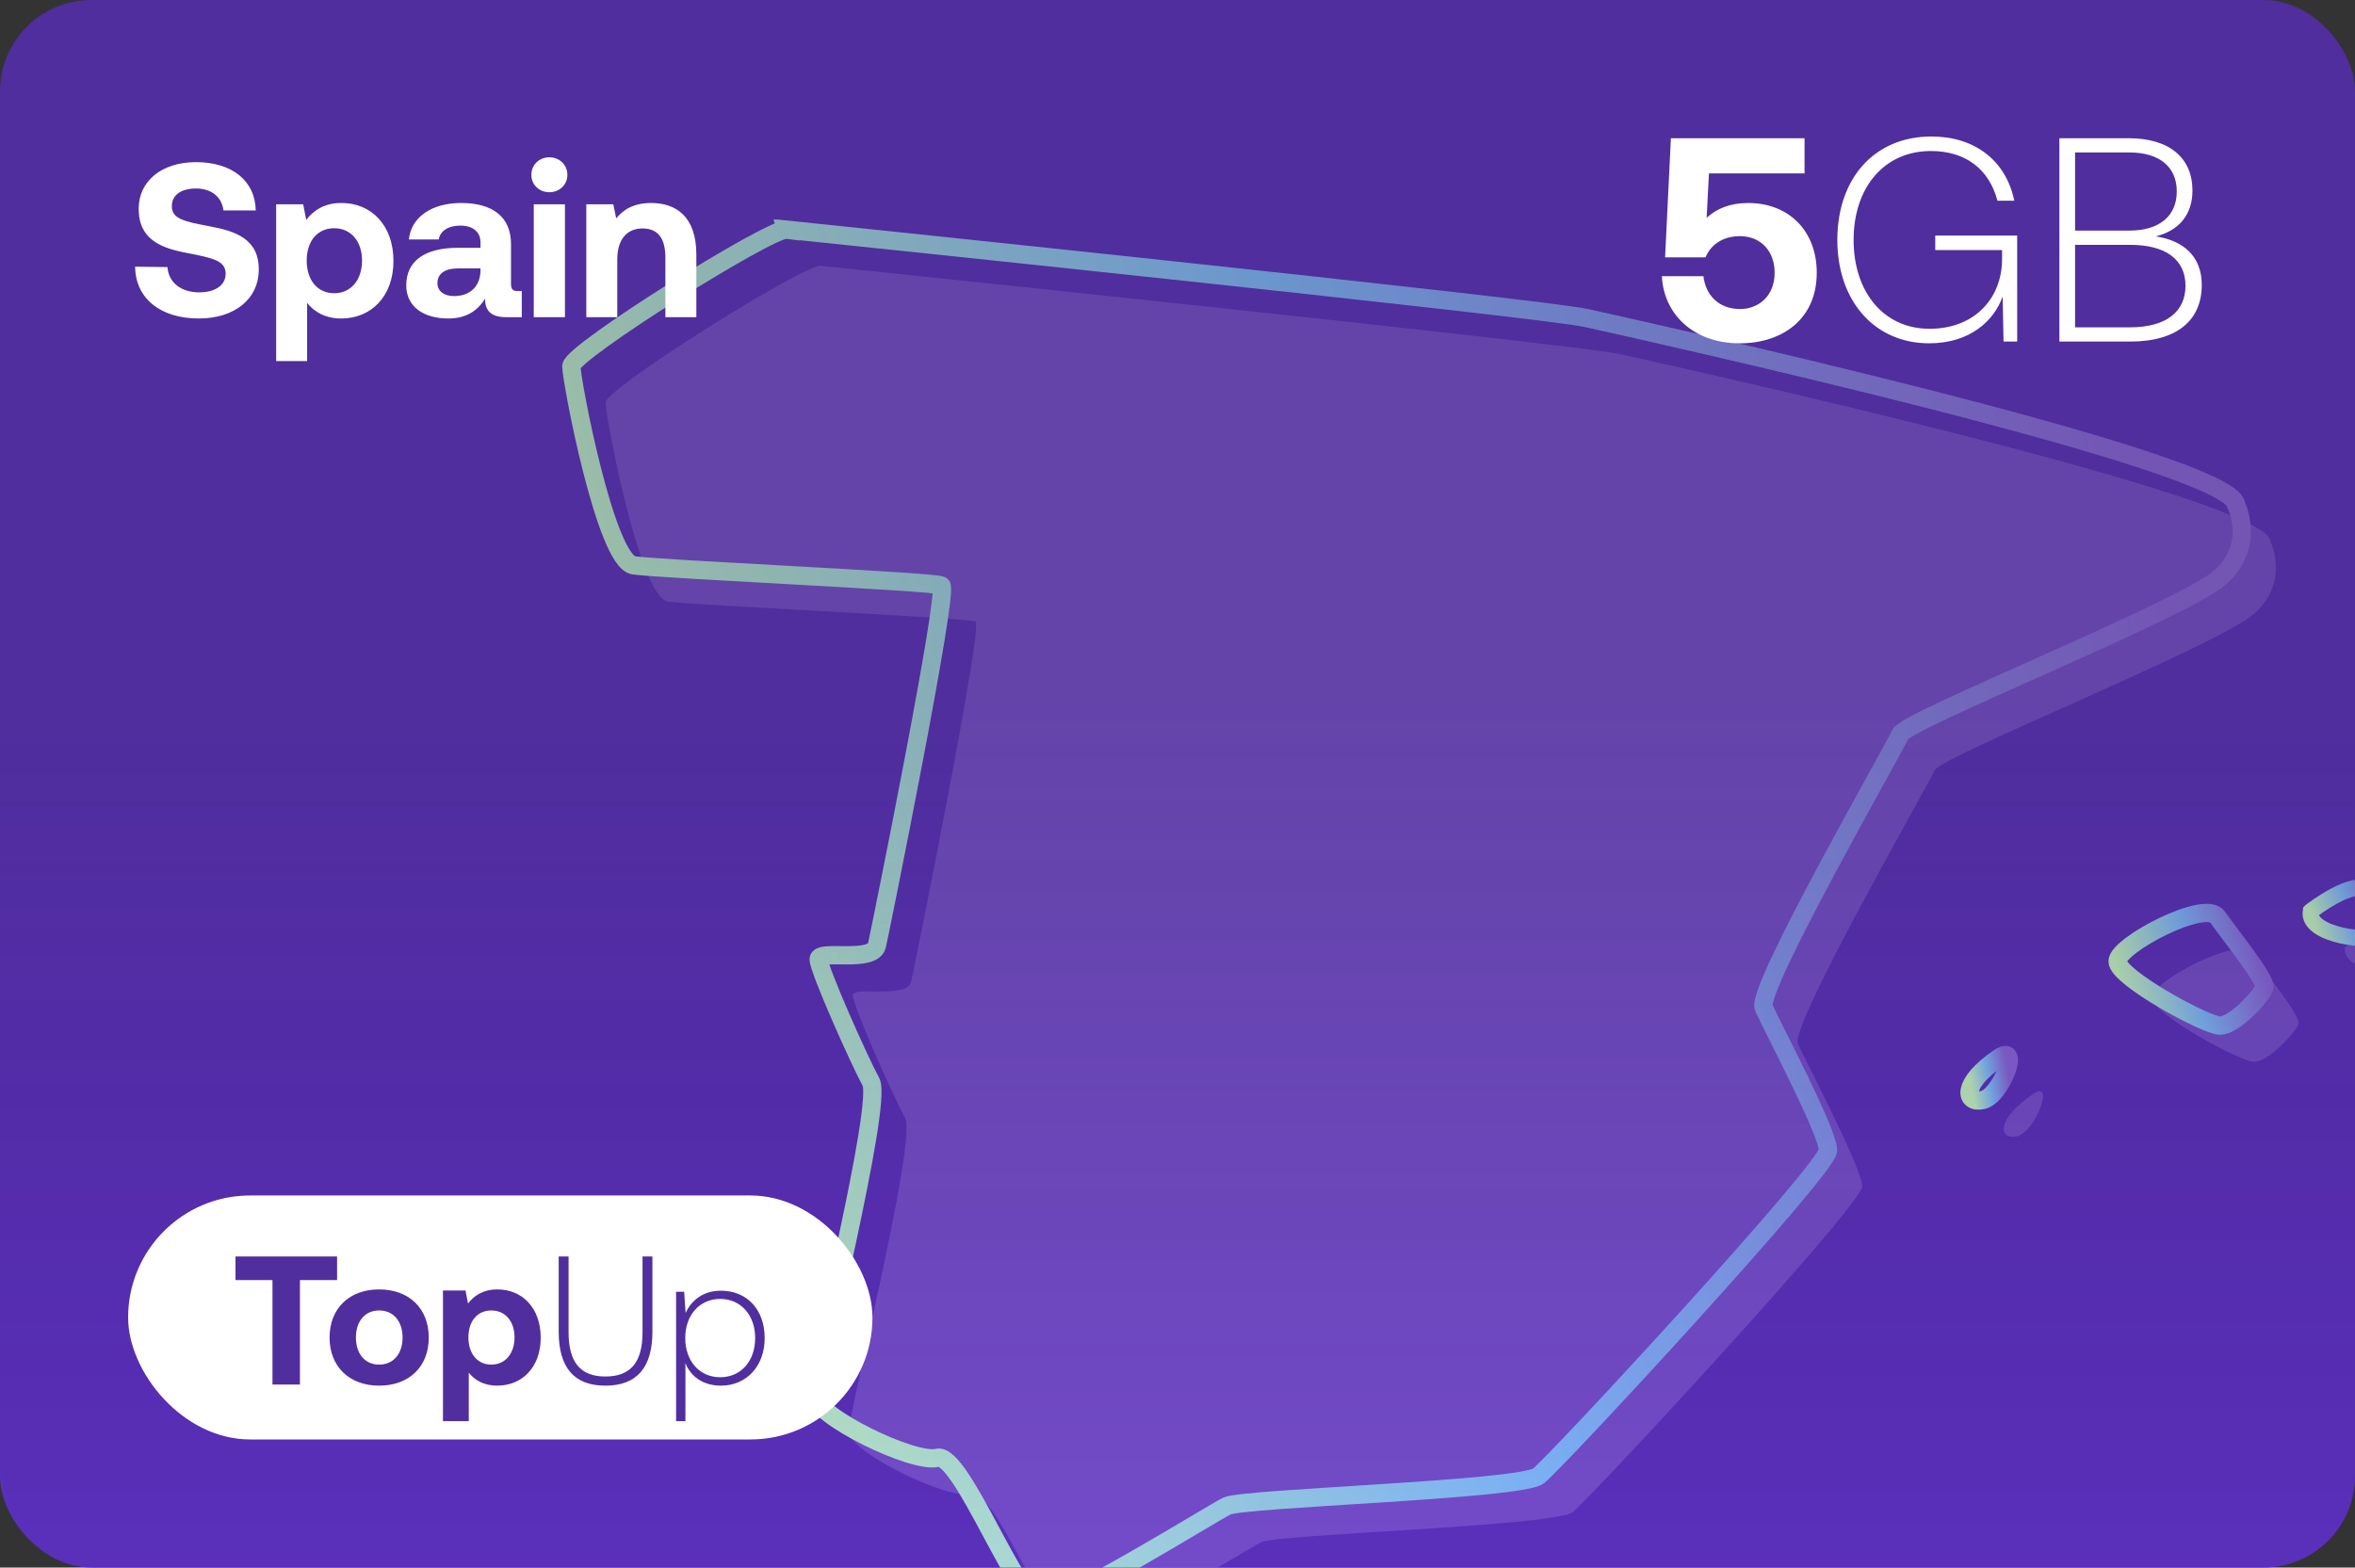 <?xml version="1.0" encoding="UTF-8"?> <svg xmlns="http://www.w3.org/2000/svg" width="386" height="257" fill="none"><rect width="100%" height="100%" fill="#333333" stroke="none"/><g clip-path="url(#a)"><rect width="386" height="257" fill="#5A2FBA" rx="15"></rect><g clip-path="url(#b)"><path fill="#8C68D9" fill-opacity=".5" d="M134.514 43.583s123.916 12.853 131.167 14.5c7.25 1.648 106.12 23.4 106.449 30.65 0 0 3.296 6.59-2.636 11.864-5.932 5.272-51.412 23.398-52.401 25.705-.989 2.307-23.729 41.854-22.41 44.82 1.318 2.966 10.546 20.432 10.546 23.398 0 2.966-44.492 51.082-47.458 53.388-2.966 2.307-48.446 3.626-51.083 4.944-2.636 1.318-26.365 16.148-30.32 16.148-3.954 0-13.182-25.046-17.137-24.058-3.955.989-20.104-6.92-20.104-10.216 0-3.295 11.206-47.786 9.228-51.411-1.977-3.625-8.568-18.455-8.568-20.103 0-1.647 8.898.659 9.557-2.307.659-2.966 11.864-58.331 10.546-58.99-1.318-.659-45.81-2.637-50.423-3.296-4.614-.659-10.217-30.32-10.217-32.626 0-2.307 32.627-22.74 35.264-22.41ZM352.688 163.542c0-2.637 14.349-10.22 16.402-7.254 2.053 2.966 7.985 10.22 7.656 11.538-.33 1.318-4.944 6.262-7.251 6.262-2.307 0-16.807-7.91-16.807-10.546ZM384.352 155.326s7.224-5.622 9.531-3.315c2.307 2.307 4.284 5.932 2.307 7.25-1.977 1.318-12.474.043-11.838-3.935ZM333.241 179.361c3.701-2.531.33 6.261-2.636 6.92-2.967.659-3.626-2.636 2.636-6.92Z"></path><path stroke="url(#c)" stroke-miterlimit="10" stroke-width="3" d="M128.912 37.651s123.917 12.853 131.167 14.5c7.251 1.649 106.12 23.4 106.45 30.65 0 0 3.296 6.59-2.637 11.864-5.932 5.273-51.412 23.398-52.401 25.705-.988 2.307-23.728 41.854-22.41 44.82 1.318 2.966 10.546 20.432 10.546 23.398 0 2.966-44.491 51.082-47.457 53.389-2.966 2.307-48.447 3.625-51.083 4.943-2.637 1.318-26.365 16.148-30.32 16.148-3.955 0-13.183-25.046-17.138-24.057-3.954.988-20.103-6.921-20.103-10.217 0-3.295 11.205-47.785 9.228-51.41-1.978-3.626-8.569-18.456-8.569-20.103 0-1.648 8.898.659 9.557-2.307.66-2.966 11.865-58.332 10.547-58.991-1.319-.66-45.81-2.636-50.424-3.296-4.614-.659-10.217-30.319-10.217-32.626 0-2.307 32.627-22.74 35.264-22.41Z"></path><path stroke="url(#d)" stroke-miterlimit="10" stroke-width="3" d="M347.082 157.609c0-2.636 14.349-10.219 16.403-7.253 2.053 2.966 7.985 10.219 7.655 11.537-.329 1.319-4.943 6.262-7.25 6.262-2.307 0-16.808-7.909-16.808-10.546Z"></path><path stroke="url(#e)" stroke-miterlimit="10" stroke-width="2.639" d="M378.746 149.394s7.225-5.622 9.532-3.315c2.306 2.307 4.284 5.932 2.306 7.25-1.977 1.319-12.474.043-11.838-3.935Z"></path><path stroke="url(#f)" stroke-miterlimit="10" stroke-width="3" d="M327.639 173.428c3.702-2.531.33 6.262-2.636 6.921-2.966.659-3.625-2.637 2.636-6.921Z"></path></g><rect width="387" height="255.023" fill="url(#g)" fill-opacity=".2" rx="15"></rect><path fill="#fff" d="m22.152 43.72 5.292.072c.18 2.448 2.124 4.14 5.22 4.14 2.484 0 4.32-1.08 4.32-3.06 0-2.124-2.052-2.556-6.264-3.384-4.248-.792-7.992-2.16-7.992-7.272 0-4.464 3.708-7.632 9.396-7.632 5.94 0 9.72 3.096 9.792 7.92h-5.292c-.252-2.124-1.872-3.6-4.5-3.6-2.304 0-3.96.972-3.96 2.916 0 2.052 1.98 2.484 6.156 3.276 4.32.792 8.136 2.088 8.1 7.164-.036 4.716-3.924 7.956-9.828 7.956-6.408 0-10.404-3.384-10.44-8.496Zm33.732-10.44c5.004-.036 8.604 3.672 8.604 9.504 0 5.76-3.6 9.432-8.568 9.432-2.556 0-4.392-1.044-5.58-2.556v9.54h-5.076V33.496h4.428l.504 2.556c1.188-1.584 3.06-2.772 5.688-2.772Zm-1.116 14.796c2.772 0 4.572-2.196 4.572-5.364 0-3.132-1.8-5.292-4.572-5.292-2.772 0-4.5 2.16-4.5 5.292 0 3.168 1.728 5.364 4.5 5.364Zm30.179-.36h.576V52h-2.592c-2.628 0-3.456-1.26-3.42-3.024-1.296 2.052-3.168 3.24-6.048 3.24-3.996 0-6.876-1.908-6.876-5.436 0-3.924 2.952-6.156 8.496-6.156h3.672v-.9c0-1.656-1.188-2.736-3.312-2.736-1.98 0-3.312.9-3.528 2.268h-4.896c.36-3.6 3.672-5.976 8.568-5.976 5.184 0 8.172 2.304 8.172 6.732v6.552c0 .972.396 1.152 1.188 1.152Zm-6.192-3.348v-.36h-3.708c-2.124 0-3.348.864-3.348 2.412 0 1.296 1.044 2.124 2.736 2.124 2.664 0 4.284-1.656 4.32-4.176Zm11.288-12.852c-1.656 0-2.952-1.224-2.952-2.844 0-1.656 1.296-2.88 2.952-2.88s2.952 1.224 2.952 2.88c0 1.62-1.296 2.844-2.952 2.844ZM87.487 52V33.496h5.112V52h-5.112Zm19.233-18.72c3.996 0 7.416 2.124 7.416 8.46V52h-5.076v-9.756c0-3.132-1.188-4.788-3.744-4.788-2.628 0-4.14 1.872-4.14 5.076V52H96.1V33.496h4.428l.468 2.304c1.188-1.44 2.88-2.52 5.724-2.52ZM286.538 33.284c6.715 0 11.239 4.62 11.239 11.43 0 7.667-5.714 11.572-12.62 11.572-7.715 0-12.477-4.906-12.763-11.001h6.81c.334 3 2.429 5.381 6.001 5.381 2.905 0 5.667-2 5.667-5.953 0-3.524-2.238-6-5.715-6-1.857 0-4.429.714-5.619 3.476h-6.62l.952-19.526h21.907v5.763h-15.668l-.381 7.286c1.667-1.524 3.858-2.428 6.81-2.428ZM316.2 56.286c-8.905 0-15.049-6.906-15.049-16.954 0-10.001 6.001-16.954 15.43-16.954 7.001 0 12.192 3.857 13.573 10.525h-2.762c-1.381-5.239-5.286-8.144-10.906-8.144-7.715 0-12.668 6.048-12.668 14.573 0 8.572 4.953 14.573 12.43 14.573 7.381 0 11.906-4.953 11.906-11.478V41H317.2v-2.382h13.43V56h-2.238l-.143-7.382c-1.429 4-5.381 7.668-12.049 7.668ZM337.548 56V22.663h11.382c6.715 0 10.429 3.287 10.429 8.573 0 4.048-2.286 6.572-6 7.524 4.429.667 7.524 3.191 7.524 7.953 0 5.763-4 9.287-11.763 9.287h-11.572Zm11.477-31.003h-8.906v12.81h8.906c4.953 0 7.763-2.428 7.763-6.428 0-3.953-2.762-6.382-7.763-6.382Zm.095 15.144h-9.001v13.525h9.001c6.001 0 9.096-2.619 9.096-6.81 0-4.381-3.333-6.715-9.096-6.715Z"></path><rect width="122" height="40" x="21" y="196" fill="#fff" rx="20"></rect><path fill="#512E9D" d="M38.6 209.87V206h16.65v3.87h-6.09V227h-4.5v-17.13H38.6Zm23.547 17.31c-4.92 0-8.13-3.15-8.13-7.89s3.21-7.89 8.13-7.89c4.92 0 8.13 3.15 8.13 7.89 0 4.77-3.21 7.89-8.13 7.89Zm0-3.45c2.37 0 3.84-1.83 3.84-4.44 0-2.61-1.47-4.44-3.84-4.44s-3.81 1.83-3.81 4.44c0 2.61 1.44 4.44 3.81 4.44Zm19.308-12.33c4.17-.03 7.17 3.06 7.17 7.92 0 4.8-3 7.86-7.14 7.86-2.13 0-3.66-.87-4.65-2.13V233h-4.23v-21.42h3.69l.42 2.13c.99-1.32 2.55-2.31 4.74-2.31Zm-.93 12.33c2.31 0 3.81-1.83 3.81-4.47 0-2.61-1.5-4.41-3.81-4.41s-3.75 1.8-3.75 4.41c0 2.64 1.44 4.47 3.75 4.47Zm11.049-5.4V206h1.62v12.42c0 4.83 1.86 7.26 6.03 7.26 4.23 0 6.09-2.43 6.09-7.26V206h1.62v12.33c0 5.85-2.52 8.85-7.71 8.85-5.16 0-7.65-3-7.65-8.85Zm26.592-6.72c4.17 0 7.17 3 7.17 7.77 0 4.62-3 7.8-7.17 7.8-2.88 0-4.95-1.47-5.82-3.69V233h-1.53v-21.21h1.32l.24 3.48c.96-2.13 2.94-3.66 5.79-3.66Zm-.12 14.19c3.39 0 5.73-2.64 5.73-6.42 0-3.75-2.34-6.42-5.73-6.42-3.39 0-5.73 2.67-5.73 6.39 0 3.81 2.34 6.45 5.73 6.45Z"></path></g><defs><linearGradient id="c" x1="367.721" x2="108.914" y1="150.358" y2="212.636" gradientUnits="userSpaceOnUse"><stop stop-color="#8660D7"></stop><stop offset=".5" stop-color="#7CB2F7"></stop><stop offset="1" stop-color="#BFEAC0"></stop></linearGradient><linearGradient id="d" x1="371.178" x2="348.61" y1="158.917" y2="164.742" gradientUnits="userSpaceOnUse"><stop stop-color="#8660D7"></stop><stop offset=".5" stop-color="#7CB2F7"></stop><stop offset="1" stop-color="#BFEAC0"></stop></linearGradient><linearGradient id="e" x1="391.408" x2="379.793" y1="149.677" y2="153.189" gradientUnits="userSpaceOnUse"><stop stop-color="#8660D7"></stop><stop offset=".5" stop-color="#7CB2F7"></stop><stop offset="1" stop-color="#BFEAC0"></stop></linearGradient><linearGradient id="f" x1="329.272" x2="323.01" y1="176.702" y2="177.774" gradientUnits="userSpaceOnUse"><stop stop-color="#8660D7"></stop><stop offset=".5" stop-color="#7CB2F7"></stop><stop offset="1" stop-color="#BFEAC0"></stop></linearGradient><linearGradient id="g" x1="167.049" x2="167.049" y1="254.225" y2="114.506" gradientUnits="userSpaceOnUse"><stop stop-opacity="0"></stop><stop offset="1" stop-color="#2A2A2A"></stop></linearGradient><clipPath id="a"><rect width="386" height="257" fill="#fff" rx="15"></rect></clipPath><clipPath id="b"><path fill="#fff" d="M92 36h305v233H92z"></path></clipPath></defs></svg> 